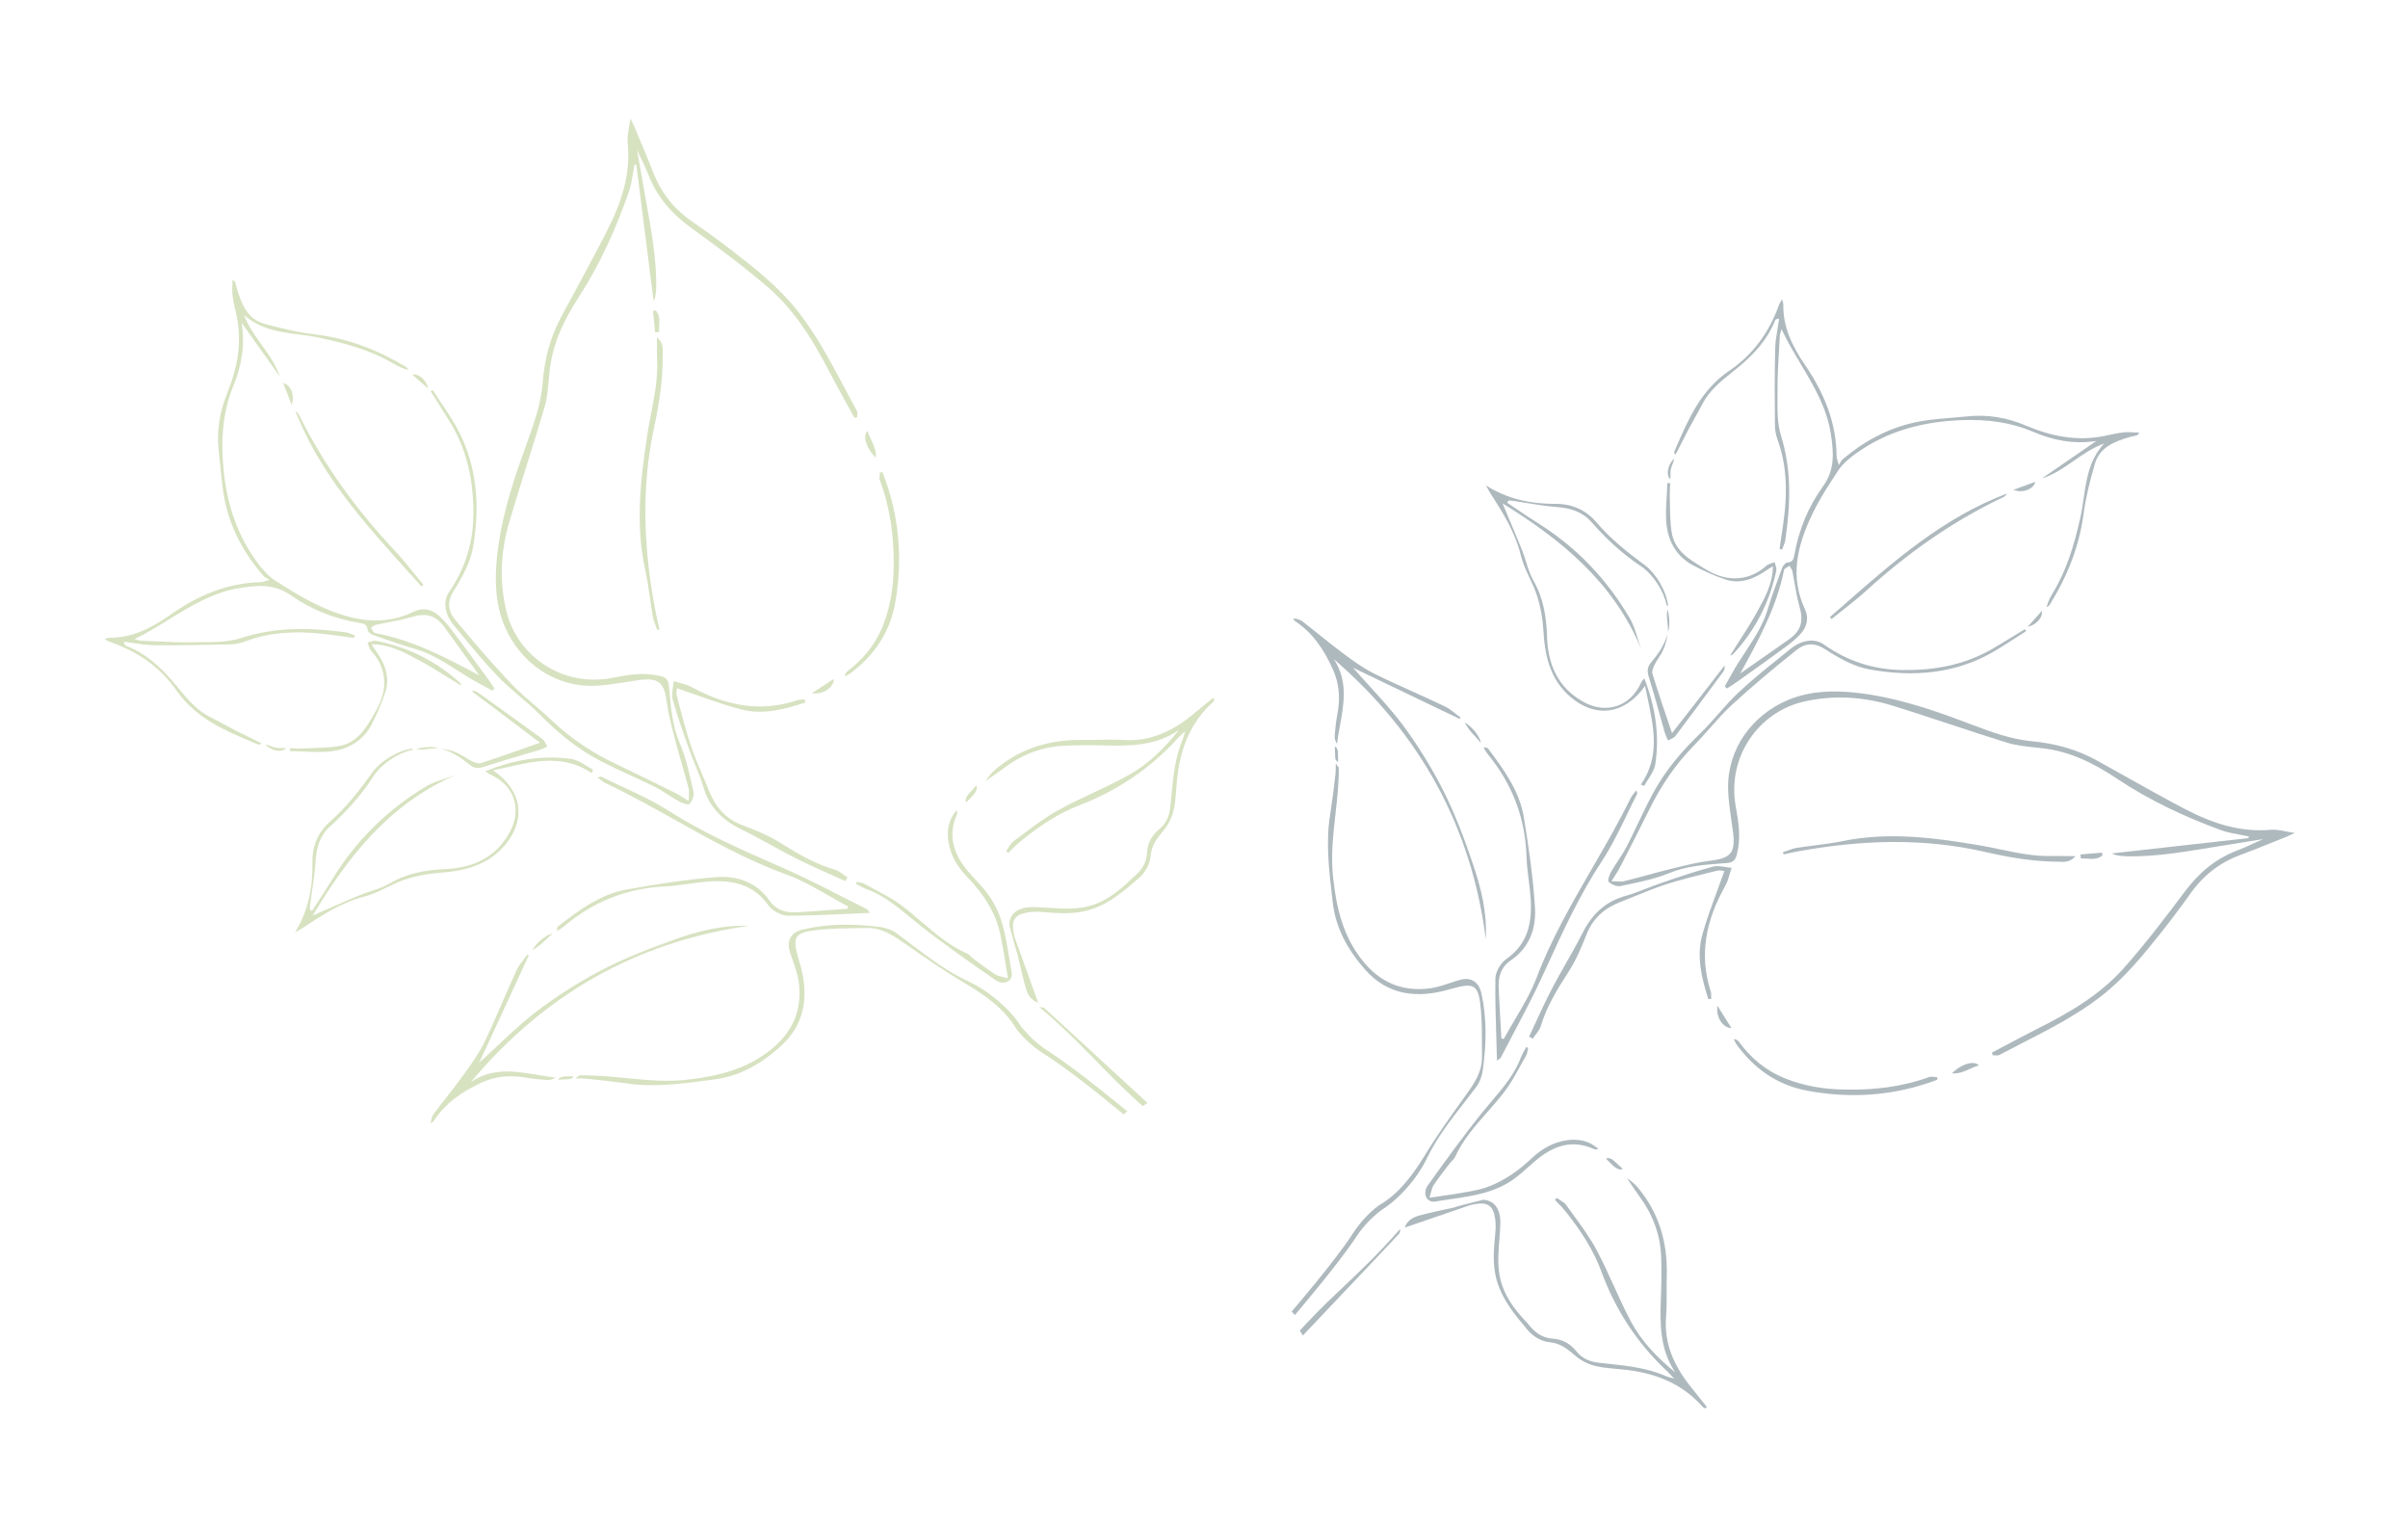 <svg width="486" height="308" viewBox="0 0 486 308" fill="none" xmlns="http://www.w3.org/2000/svg">
<g clip-path="url(#clip0_2912_970)">
<path d="M260.702 264.636C260.702 264.636 269.282 254.711 272.946 249.045C274.382 246.826 276.22 244.734 278.331 243.207C282.377 240.899 285.21 236.982 287.626 233.042C290.04 229.07 292.748 225.301 295.472 221.51L295.812 221.037C297.474 218.71 299.096 216.412 299.101 213.396C299.099 212.804 299.099 212.211 299.1 211.618C299.102 209.045 299.104 206.462 298.896 203.895C298.429 198.497 297.632 198.175 292.474 199.66C286.147 201.472 280.15 200.945 275.495 195.625C272.077 191.742 269.572 187.355 268.982 182.081L268.823 180.701C268.191 175.249 267.562 169.83 268.468 164.328C268.875 161.684 269.21 159.065 269.515 156.406C269.581 155.764 269.583 155.378 269.585 154.903C269.586 154.689 269.587 154.455 269.594 154.173C269.7 154.17 269.799 154.333 269.899 154.496C269.999 154.659 270.099 154.822 270.205 154.82C270.239 157.996 269.886 161.144 269.532 164.29C269.049 168.58 268.567 172.867 269.071 177.217C269.741 183.17 271.005 188.645 274.71 193.48C278.267 198.12 282.852 200.202 288.61 199.433C289.982 199.248 291.311 198.803 292.636 198.36L292.637 198.36C293.28 198.144 293.923 197.929 294.569 197.745C296.873 197.086 298.482 198.119 298.993 200.471C300.128 205.612 299.995 210.785 299.263 215.98C299.102 217.115 298.682 218.353 297.991 219.274C297.198 220.324 296.396 221.367 295.584 222.402C292.805 225.97 290.025 229.539 288.03 233.66C285.994 237.899 282.207 242.103 278.83 244.154C276.9 245.637 275.095 247.488 273.753 249.544C270.008 255.244 261.33 265.37 261.33 265.37L260.702 264.636ZM313.825 242.126C314.008 242.319 314.194 242.509 314.38 242.7C314.938 243.272 315.495 243.844 315.987 244.465C318.938 248.177 321.575 252.126 323.22 256.637C326.036 264.294 330.393 270.976 336.34 276.582C336.641 276.86 336.937 277.176 337.384 277.653C337.537 277.817 337.707 277.999 337.902 278.205C337.618 278.12 337.383 278.053 337.184 277.995C336.766 277.875 336.5 277.799 336.254 277.693C332.544 276.059 328.613 275.631 324.675 275.202C324.018 275.131 323.36 275.059 322.703 274.982C320.874 274.76 319.409 274.203 318.212 272.737C316.99 271.197 315.405 270.237 313.316 270.119C311.124 269.987 309.588 268.683 308.312 267.03C301.82 260.372 302.157 256.024 302.617 250.106L302.616 250.105C302.665 249.484 302.715 248.844 302.758 248.183C302.882 246.307 302.942 244.386 301.529 242.959C300.973 242.425 299.905 242.029 299.188 242.139C295.703 243.001 293.815 243.505 293.417 243.674C291.464 244.087 289.499 244.509 287.585 244.979L287.544 244.99L287.405 245.024C285.823 245.41 284.168 245.814 283.526 247.713C285.553 247.016 287.536 246.336 289.49 245.666C291.956 244.82 294.376 243.99 296.782 243.161L297.592 243.002C300.26 242.5 301.382 243.254 301.77 245.975C301.915 246.942 301.877 247.954 301.776 248.923C301.091 256.017 301.089 260.017 307.733 267.651C308.965 269.368 310.713 270.666 312.895 270.867C315.03 271.097 316.406 272.265 317.934 273.562L317.953 273.578C319.016 274.499 320.423 275.222 321.81 275.593C323.19 275.952 324.646 276.084 326.11 276.217L326.113 276.218C326.516 276.254 326.919 276.291 327.321 276.332C333.697 276.913 339.368 279.008 343.692 283.93C343.77 284.008 343.866 284.06 343.958 284.11C344.01 284.137 344.061 284.167 344.11 284.2C344.228 284.111 344.346 284.022 344.498 283.938C344.005 283.323 343.514 282.706 343.026 282.086L343.023 282.082L343.019 282.078C342.529 281.458 342.039 280.838 341.547 280.226C338.074 275.984 335.809 271.386 336.256 265.731C336.391 264.013 336.385 262.276 336.379 260.538C336.375 259.433 336.37 258.327 336.403 257.227C336.552 250.688 334.827 244.762 330.595 239.677C329.964 238.922 329.177 238.285 328.375 237.752C328.572 238.044 328.77 238.337 328.967 238.632C329.583 239.55 330.204 240.474 330.849 241.362C333.529 245.001 335.1 249.045 335.266 253.594C335.364 256.379 335.325 259.145 335.212 261.936C335.001 267.168 335.011 272.326 338.115 276.937C334.527 274.012 331.341 270.723 329.2 266.739C327.938 264.369 326.826 261.923 325.715 259.479C324.603 257.033 323.491 254.588 322.228 252.218C320.88 249.726 319.205 247.424 317.531 245.124L317.526 245.117L317.514 245.1C317.05 244.465 316.589 243.827 316.132 243.187C315.836 242.767 315.346 242.462 314.864 242.163C314.633 242.02 314.403 241.877 314.197 241.723C314.104 241.811 314.036 241.89 313.97 241.965C313.934 242.009 313.896 242.051 313.857 242.093L313.841 242.11C313.84 242.111 313.839 242.112 313.838 242.113L313.825 242.126ZM426.307 172.198C435.506 171.176 444.67 170.149 453.835 169.121L453.832 169.096L453.829 169.075L453.829 169.074C453.816 168.954 453.806 168.859 453.849 168.773C453.274 168.647 452.689 168.543 452.103 168.437L452.086 168.434C450.806 168.203 449.524 167.972 448.337 167.542C441.028 164.866 433.979 161.595 427.434 157.237C422.754 154.089 417.775 151.565 411.999 150.964C411.63 150.923 411.261 150.884 410.89 150.846C408.901 150.639 406.897 150.432 404.998 149.839C401.148 148.649 397.317 147.383 393.486 146.116L393.485 146.116C389.654 144.85 385.823 143.584 381.973 142.393C376.086 140.584 370.104 140.199 364.012 141.588C355.016 143.656 348.442 152.695 350.343 162.856C350.895 165.914 351.377 168.964 350.616 172.12C350.314 173.515 349.887 174.052 348.433 174.163C348.161 174.184 347.89 174.203 347.618 174.223L347.616 174.224C343.989 174.49 340.381 174.755 336.881 176.188C334.213 177.28 331.357 177.885 328.508 178.489C328.017 178.593 327.526 178.697 327.037 178.804C326.315 178.948 325.222 178.479 324.666 177.944C324.385 177.695 324.836 176.494 325.208 175.846C325.629 175.118 326.093 174.408 326.557 173.699L326.56 173.693C327.171 172.76 327.783 171.825 328.3 170.843C329.078 169.322 329.813 167.783 330.547 166.244L330.549 166.239C331.505 164.236 332.46 162.234 333.51 160.279C335.998 155.577 339.401 151.6 343.219 147.927C344.481 146.701 345.649 145.377 346.818 144.052C348.133 142.56 349.45 141.066 350.905 139.711C353.468 137.3 356.218 135.087 358.965 132.877C359.73 132.261 360.495 131.646 361.255 131.027C363.595 129.111 366.214 128.707 368.129 130.064C372.917 133.438 378.052 135.107 384.004 135.207C390.378 135.296 396.324 134.202 401.852 131.085C403.358 130.214 404.855 129.296 406.346 128.382L406.347 128.381L406.373 128.365C407.144 127.893 407.914 127.421 408.681 126.958C408.727 127.021 408.771 127.086 408.812 127.152C408.855 127.219 408.898 127.287 408.942 127.346C408.195 127.818 407.456 128.297 406.719 128.774L406.715 128.777L406.713 128.778C405.44 129.603 404.175 130.422 402.89 131.196C394.872 136.033 386.11 136.695 377.216 135.06C374.138 134.487 371.112 132.799 368.445 131.056C366.196 129.582 364.309 129.773 362.567 131.176C358.096 134.758 353.684 138.418 349.489 142.284C347.891 143.773 346.437 145.414 344.984 147.054C343.94 148.233 342.895 149.412 341.798 150.534C338.109 154.295 335.222 158.59 332.911 163.282C330.996 167.152 329.013 171.013 327.03 174.874C326.736 175.479 326.372 176.045 325.949 176.702C325.73 177.042 325.495 177.407 325.246 177.815C325.616 177.819 325.947 177.839 326.25 177.856C326.837 177.89 327.318 177.918 327.772 177.819C329.317 177.44 330.85 177.025 332.383 176.608C333.915 176.192 335.448 175.776 336.993 175.397C337.503 175.276 338.014 175.15 338.525 175.025C340.707 174.491 342.897 173.954 345.095 173.694C349.306 173.198 350.297 172.145 349.773 167.897C349.74 167.609 349.698 167.323 349.648 167.038C349.601 166.75 349.554 166.463 349.524 166.178C349.456 165.649 349.382 165.12 349.309 164.59C349.073 162.897 348.836 161.196 348.784 159.479C348.513 150.951 353.813 144.224 360.865 141.251C365.266 139.414 369.989 139.271 374.689 139.791C381.91 140.596 388.795 142.791 395.563 145.321C396.269 145.582 396.974 145.846 397.678 146.113C401.734 147.645 405.79 149.178 410.159 149.582C414.765 150.019 419.127 151.193 423.195 153.449C424.972 154.433 426.745 155.426 428.517 156.418L428.521 156.42C432.591 158.7 436.661 160.98 440.779 163.147C446.235 166.019 451.955 168.015 458.319 167.436C459.283 167.363 460.255 167.552 461.353 167.765C461.912 167.874 462.503 167.989 463.142 168.079C462.731 168.256 462.419 168.407 462.154 168.536C461.865 168.676 461.63 168.791 461.379 168.883C460.521 169.225 459.665 169.57 458.81 169.915L458.805 169.917C456.548 170.827 454.295 171.735 452.013 172.584C447.862 174.141 444.579 176.766 442.035 180.373C440.16 183.015 438.214 185.608 436.201 188.147C432.489 192.818 428.713 197.443 423.947 201.124C419.088 204.878 413.647 207.663 408.209 210.446L408.205 210.448C406.636 211.252 405.068 212.054 403.513 212.881C403.251 213.014 402.927 212.987 402.602 212.96C402.457 212.948 402.312 212.935 402.171 212.937L402.038 212.393C402.842 211.969 403.646 211.542 404.452 211.116C406.646 209.953 408.845 208.788 411.058 207.661C417.476 204.459 423.667 200.874 428.493 195.518C432.913 190.562 436.962 185.238 440.938 179.938C443.753 176.159 447.143 173.267 451.554 171.607C452.722 171.168 453.847 170.651 455.135 170.059L455.137 170.059L455.139 170.057L455.144 170.055C455.68 169.808 456.217 169.563 456.754 169.321C454.542 169.674 452.408 170.022 450.325 170.362L450.323 170.362L450.317 170.363C447.231 170.866 444.252 171.351 441.277 171.811C433.848 172.977 427.159 173.125 426.307 172.198Z" fill="#0A2B3A" fill-opacity="0.33"/>
<path fill-rule="evenodd" clip-rule="evenodd" d="M339.477 89.193C339.054 90.027 338.628 90.859 338.198 91.689C338.094 91.675 337.996 91.626 337.966 91.587C337.961 91.524 337.952 91.461 337.939 91.399C337.917 91.285 337.896 91.177 337.931 91.091L338.227 90.41C340.771 84.551 343.317 78.689 348.959 74.855C353.809 71.572 357.079 67.05 359.05 61.539C359.099 61.338 359.205 61.17 359.344 60.95C359.46 60.771 359.567 60.587 359.667 60.398C359.719 60.59 359.767 60.742 359.807 60.868L359.807 60.87C359.873 61.077 359.916 61.215 359.919 61.346C359.824 65.998 361.734 69.88 364.321 73.682C368.107 79.195 370.654 85.271 370.672 92.114C370.685 92.341 370.755 92.576 370.876 92.986C370.944 93.215 371.028 93.497 371.127 93.862C371.254 93.65 371.35 93.475 371.431 93.329C371.583 93.054 371.676 92.884 371.808 92.765C376.077 89.12 380.908 86.467 386.342 85.266C388.789 84.721 391.309 84.517 393.83 84.313C394.892 84.227 395.954 84.14 397.011 84.029C401.109 83.587 405.052 84.247 408.859 85.87C413.96 88.024 419.211 89.113 424.743 87.962C424.946 87.919 425.15 87.875 425.353 87.832L425.357 87.831C426.456 87.596 427.559 87.36 428.669 87.25C429.281 87.168 429.925 87.206 430.674 87.249C431.02 87.269 431.387 87.291 431.785 87.302C431.619 87.495 431.517 87.621 431.451 87.703L431.45 87.704C431.367 87.807 431.343 87.837 431.324 87.834C431.094 87.894 430.862 87.948 430.629 87.995C430.362 88.048 430.097 88.111 429.835 88.186C426.76 89.087 423.755 90.243 422.783 93.65C421.821 96.987 420.957 100.374 420.511 103.785C419.609 110.428 417.188 116.402 413.694 122.015C413.591 122.184 413.417 122.304 413.237 122.428C413.177 122.47 413.115 122.512 413.056 122.557C413.314 121.471 413.76 120.551 414.304 119.68C417.136 115.027 418.626 109.939 419.829 104.636C420.138 103.297 420.338 101.924 420.538 100.546C421.101 96.677 421.669 92.772 424.667 89.494C422.368 90.329 420.427 91.677 418.514 93.007C416.486 94.417 414.488 95.804 412.128 96.537C414.531 94.874 416.938 93.216 419.348 91.563C420.575 90.721 421.819 89.866 423.089 88.992C418.5 89.68 414.335 88.849 410.331 87.128C405.762 85.188 401.037 84.594 396.063 84.773C388.2 85.036 380.949 86.928 374.543 91.535C373.253 92.477 371.942 93.555 371.055 94.869C369.095 97.821 367.163 100.812 365.666 103.969C362.767 110.086 361.182 116.354 364.315 123.003C365.124 124.731 364.69 126.564 363.331 127.987C362.463 128.918 361.467 129.76 360.451 130.494C358.003 132.29 355.519 134.062 353.042 135.829L353.028 135.838C352.221 136.414 351.414 136.99 350.61 137.565C350.178 137.87 349.734 138.158 349.284 138.451C349.043 138.607 348.8 138.764 348.558 138.925C348.479 138.862 348.401 138.789 348.324 138.717C348.246 138.645 348.169 138.573 348.09 138.509C348.288 138.155 348.488 137.802 348.691 137.451L348.691 137.45C348.976 136.955 349.263 136.455 349.54 135.942C350.366 134.414 351.322 132.963 352.279 131.511C354.018 128.871 355.758 126.23 356.717 123.128C357.477 120.598 358.399 118.091 359.312 115.606L359.67 114.633C359.836 114.2 360.316 113.531 360.705 113.515C361.8 113.459 361.991 112.854 362.151 111.965C363.037 106.932 364.964 102.222 367.925 98.148C370.411 94.709 370.06 91.221 369.518 87.602C368.727 82.336 366.095 77.917 363.428 73.441C362.066 71.155 360.695 68.853 359.555 66.416C359.511 66.583 359.466 66.738 359.423 66.885C359.319 67.242 359.23 67.545 359.214 67.841C359.163 68.883 359.1 69.924 359.036 70.964L359.037 70.968L359.036 70.969L359.036 70.97L359.036 70.971C358.892 73.335 358.748 75.693 358.756 78.056C358.761 78.715 358.754 79.381 358.747 80.048C358.719 82.725 358.691 85.434 359.443 87.87C361.643 94.914 361.361 101.891 360.327 108.972C360.262 109.436 360.072 109.901 359.886 110.359C359.809 110.545 359.734 110.73 359.667 110.914C359.584 110.886 359.5 110.863 359.414 110.843C359.329 110.824 359.244 110.8 359.161 110.773C359.272 109.996 359.386 109.219 359.505 108.443L359.506 108.441C359.739 106.896 359.972 105.354 360.146 103.79C360.721 98.714 360.55 93.708 358.811 88.868C358.46 87.872 358.222 86.821 358.225 85.804C358.186 80.607 358.147 75.409 358.285 70.202C358.329 68.858 358.557 67.505 358.786 66.154C358.892 65.543 358.99 64.929 359.079 64.315C358.514 64.341 358.318 64.489 358.26 64.656C356.738 68.476 354.119 71.37 350.978 73.981C350.517 74.365 350.047 74.742 349.577 75.119L349.577 75.119C347.293 76.952 345.001 78.791 343.6 81.504C343.119 82.431 342.611 83.336 342.107 84.237L342.106 84.238L342.106 84.239L342.105 84.239L342.104 84.241L342.103 84.243L342.103 84.244L342.102 84.245L342.101 84.246C341.645 85.052 341.199 85.864 340.764 86.683C340.334 87.513 339.907 88.345 339.485 89.179L339.477 89.193ZM360.073 115.005C358.554 122.545 354.953 129.16 351.23 135.898C352.869 134.744 354.511 133.595 356.156 132.451C357.802 131.307 359.444 130.158 361.082 129.004C363.58 127.215 364.025 125.313 363.178 122.353C362.744 120.832 362.47 119.257 362.197 117.686C362.061 116.881 361.913 116.078 361.755 115.277C361.7 115.021 361.554 114.794 361.405 114.565C361.324 114.439 361.241 114.312 361.172 114.178C361.061 114.253 360.93 114.325 360.797 114.398C360.468 114.579 360.132 114.764 360.073 115.005Z" fill="#0A2B3A" fill-opacity="0.33"/>
<path d="M273.06 134.734C280.222 138.182 287.388 141.621 294.558 145.052C294.599 145.006 294.64 144.968 294.68 144.93C294.723 144.89 294.764 144.849 294.803 144.807C294.443 144.551 294.093 144.273 293.745 143.996C293.076 143.464 292.412 142.935 291.678 142.578C289.555 141.556 287.403 140.586 285.249 139.615L285.239 139.61C282.596 138.419 279.949 137.226 277.349 135.934C275.086 134.809 273.019 133.291 270.986 131.777C269.297 130.52 267.657 129.204 266.016 127.886C265.002 127.072 263.989 126.258 262.963 125.458C262.456 125.071 261.787 124.836 260.985 124.794C261.033 124.859 261.078 124.928 261.118 124.998C261.198 125.13 261.273 125.256 261.4 125.343C264.992 127.742 267.22 131.107 268.987 135.004C270.378 138.076 270.512 141.112 269.888 144.287C269.625 145.653 269.5 147.039 269.375 148.424C269.332 148.979 269.495 149.563 269.84 150.103C269.99 148.884 270.212 147.663 270.436 146.441C271.26 141.926 272.085 137.409 269.199 132.999C286.562 147.998 296.948 166.682 299.875 189.475C300.165 184.184 298.917 179.097 297.222 174.193C295.537 169.22 293.674 164.258 291.316 159.576C288.966 154.941 286.233 150.508 283.147 146.325C280.969 143.434 278.509 140.741 276.123 138.13L276.122 138.129C275.077 136.985 274.046 135.856 273.06 134.734ZM302.538 213.736C302.421 213.815 302.284 213.906 302.132 214.033C302.093 212.398 302.042 210.784 301.992 209.186L301.991 209.186L301.991 209.184L301.992 209.182L301.991 209.182L301.991 209.18C301.865 205.174 301.742 201.271 301.811 197.395C301.858 196.068 302.877 194.317 304.006 193.529C308.365 190.493 309.212 186.227 308.938 181.452C308.863 180.142 308.697 178.835 308.531 177.528C308.339 176.013 308.147 174.499 308.097 172.985C307.875 165.096 305.233 158.199 300.228 152.129C299.959 151.804 299.764 151.443 299.565 151.074L299.518 150.986L299.43 150.824C299.995 150.798 300.256 150.94 300.404 151.136C303.562 155.369 306.71 159.67 307.57 165.018C308.55 171.014 309.421 177.03 309.796 183.082C310.079 187.296 308.72 191.209 304.916 193.797C302.938 195.132 302.342 197.118 302.479 199.383C302.497 199.753 302.513 200.131 302.53 200.509L302.53 200.512C302.547 200.892 302.564 201.271 302.581 201.642C302.66 202.951 302.728 204.267 302.797 205.583L302.798 205.586C302.865 206.9 302.937 208.213 303.014 209.526C303.083 209.554 303.164 209.574 303.249 209.596C303.326 209.615 303.407 209.635 303.486 209.662C304.182 208.392 304.922 207.141 305.662 205.89C307.331 203.071 308.997 200.255 310.152 197.234C313.107 189.426 317.253 182.265 321.398 175.103C324.079 170.47 326.761 165.838 329.12 161.031C329.289 160.692 329.536 160.382 329.829 160.014C329.962 159.847 330.104 159.669 330.252 159.471C330.3 159.629 330.341 159.751 330.373 159.846L330.374 159.848C330.438 160.039 330.465 160.12 330.436 160.163C329.756 161.493 329.103 162.846 328.448 164.2C326.865 167.476 325.276 170.765 323.286 173.787C318.794 180.607 315.441 187.929 312.067 195.297L311.419 196.71C309.631 200.625 307.624 204.427 305.614 208.236L305.613 208.237C304.708 209.944 303.813 211.656 302.928 213.373C302.864 213.516 302.727 213.608 302.538 213.736ZM309.97 208.747C310.387 208.199 310.801 207.655 310.981 207.033C312.173 203.061 314.31 199.607 316.554 196.134C318.078 193.787 319.189 191.137 320.226 188.511C321.537 185.188 323.961 183.178 327.188 181.948C328.245 181.542 329.292 181.115 330.339 180.688C332.342 179.871 334.34 179.056 336.392 178.4C339.14 177.518 341.931 176.832 344.736 176.142C345.346 175.993 345.955 175.843 346.566 175.69C346.922 175.594 347.307 175.655 347.637 175.706L347.639 175.707C347.782 175.729 347.915 175.75 348.031 175.756C347.553 177.118 347.057 178.46 346.564 179.793L346.563 179.795L346.563 179.797L346.562 179.799L346.562 179.8L346.561 179.801L346.56 179.804L346.559 179.808L346.559 179.809C345.481 182.725 344.42 185.596 343.597 188.533C342.337 192.987 343.441 197.352 344.771 201.608C344.877 201.605 344.975 201.593 345.073 201.58C345.174 201.566 345.274 201.557 345.375 201.553C345.364 201.387 345.365 201.216 345.365 201.044C345.367 200.702 345.369 200.359 345.269 200.064C342.827 192.495 344.412 185.491 348.203 178.762C348.628 177.996 348.879 177.138 349.134 176.272C349.244 175.885 349.363 175.501 349.49 175.119C349.104 175.086 348.711 175.023 348.318 174.961C347.399 174.814 346.479 174.668 345.66 174.896C342.197 175.813 338.842 176.955 335.448 178.127C334.393 178.481 333.355 178.884 332.319 179.287C330.822 179.868 329.329 180.448 327.795 180.875C323.625 182.078 321.094 184.845 319.233 188.582C318.25 190.519 317.173 192.411 316.097 194.301L316.095 194.306L316.094 194.307C315.152 195.963 314.211 197.617 313.336 199.295C312.042 201.779 310.865 204.32 309.684 206.871C309.326 207.644 308.968 208.417 308.606 209.19C308.873 209.295 309.125 209.437 309.354 209.61C309.539 209.314 309.755 209.03 309.97 208.747ZM316.258 230.085C318.548 229.776 320.673 230.144 322.578 231.816C322.501 231.849 322.438 231.879 322.388 231.903C322.244 231.971 322.202 231.99 322.209 231.939C322.032 231.949 321.86 231.925 321.693 231.866C317.206 229.833 313.39 231.261 309.881 234.241C309.482 234.585 309.087 234.937 308.693 235.288C307.706 236.166 306.719 237.044 305.656 237.822C301.816 240.663 297.317 241.318 292.839 241.969C291.789 242.122 290.74 242.274 289.701 242.455C287.972 242.773 287.015 240.849 288.157 239.221C291.74 234.217 295.363 229.183 299.232 224.395C299.836 223.653 300.449 222.92 301.071 222.194L301.071 222.193L301.072 222.193C303.397 219.458 305.723 216.72 307.017 213.246C307.199 212.781 307.439 212.354 307.678 211.928C307.798 211.715 307.918 211.502 308.03 211.283C308.097 211.31 308.162 211.346 308.227 211.381C308.291 211.418 308.357 211.45 308.424 211.479C308.373 211.662 308.339 211.847 308.307 212.03C308.249 212.351 308.194 212.664 308.043 212.934C307.643 213.634 307.251 214.339 306.867 215.048C305.869 216.873 304.874 218.692 303.633 220.313C302.548 221.726 301.368 223.064 300.188 224.401C297.719 227.197 295.254 229.991 293.671 233.471C293.518 233.777 293.263 234.042 293.009 234.304C292.855 234.464 292.702 234.623 292.572 234.79C292.287 235.167 291.997 235.543 291.707 235.921C290.899 236.97 290.087 238.024 289.366 239.11C289.104 239.507 288.981 239.983 288.822 240.591C288.737 240.917 288.642 241.281 288.511 241.691C289.427 241.551 290.295 241.426 291.128 241.305L291.132 241.305L291.166 241.299L291.168 241.299L291.178 241.298L291.181 241.297C292.936 241.044 294.538 240.813 296.116 240.515C297.664 240.241 299.217 239.933 300.631 239.36C303.829 238.091 306.597 236.13 309.109 233.746C311.13 231.855 313.467 230.465 316.258 230.085ZM359.978 172.419C360.267 172.355 360.556 172.289 360.847 172.223C361.539 172.065 362.236 171.905 362.945 171.783C375.587 169.491 388.218 169.02 400.791 171.945C405.62 173.045 410.418 173.859 415.328 173.883C415.463 173.885 415.599 173.89 415.738 173.896C416.745 173.935 417.824 173.977 418.889 172.77C418.261 172.764 417.682 172.754 417.134 172.744L417.133 172.744C416.062 172.725 415.112 172.708 414.156 172.736C410.571 172.831 407.119 172.11 403.659 171.387C402.258 171.095 400.854 170.802 399.442 170.563C390.321 169.036 381.192 167.823 371.941 169.715C370.031 170.108 368.087 170.358 366.139 170.608L366.137 170.608C364.988 170.756 363.838 170.903 362.693 171.081C362.022 171.182 361.365 171.419 360.719 171.652C360.433 171.755 360.15 171.858 359.869 171.947C359.879 172.124 359.928 172.271 359.978 172.419ZM390.432 217.317C390.625 217.346 390.82 217.363 391.016 217.369C391 217.483 390.996 217.587 390.992 217.681C390.989 217.749 390.987 217.811 390.981 217.867L390.979 217.879L390.978 217.89C382.451 221.112 373.763 221.75 364.834 220.109C358.713 218.968 354.018 215.677 350.44 210.684C350.283 210.443 350.152 210.164 350.025 209.891L350.024 209.89L350.022 209.885L349.918 209.663C350.468 209.741 350.724 209.917 350.931 210.192C353.375 213.517 356.388 216.045 360.273 217.609C364.095 219.128 368.004 219.783 372.064 219.862C378.011 219.996 383.785 219.369 389.409 217.319C389.715 217.227 390.074 217.272 390.432 217.317ZM336.502 97.485C336.493 98.474 336.432 99.471 336.371 100.468C336.136 104.308 335.9 108.151 338.622 111.569C339.43 112.56 340.498 113.447 341.61 114.024C343.799 115.174 346.038 116.225 348.354 116.971C351.413 117.928 354.143 116.733 356.671 114.983C356.892 114.817 357.131 114.676 357.515 114.451C357.618 114.39 357.722 114.33 357.825 114.268C357.757 117.81 356.227 120.581 354.743 123.269L354.741 123.273L354.491 123.727C353.445 125.618 352.276 127.432 351.084 129.28C350.44 130.273 349.805 131.272 349.179 132.277C349.256 132.246 349.329 132.221 349.398 132.198C349.559 132.142 349.691 132.097 349.778 132.01C354.246 127.201 357.145 121.575 358.505 115.17C358.578 114.816 358.462 114.435 358.345 114.053C358.283 113.848 358.22 113.643 358.187 113.442C357.995 113.524 357.791 113.587 357.591 113.651C357.208 113.77 356.833 113.888 356.547 114.124C353.367 117.009 349.019 117.732 344.423 114.981C344.219 114.857 344.015 114.735 343.811 114.612C340.841 112.83 337.916 111.075 337.366 107.288C337.099 105.473 337.072 103.613 337.045 101.762C337.036 101.13 337.027 100.499 337.008 99.871C336.985 99.286 337.023 98.688 337.061 98.087C337.074 97.891 337.086 97.694 337.097 97.498L337.018 97.501C336.84 97.505 336.683 97.51 336.502 97.485ZM372.149 122.927C371.315 123.583 370.479 124.239 369.661 124.912C369.537 124.79 369.449 124.672 369.331 124.515C370.307 123.665 371.281 122.812 372.255 121.959C382.254 113.196 392.257 104.43 405.025 99.608C404.869 99.972 404.629 100.184 404.329 100.316C393.987 105.213 384.779 111.777 376.359 119.469C375.014 120.676 373.582 121.801 372.149 122.927ZM397.553 215.707C396.473 216.198 395.373 216.698 393.968 216.591C395.778 214.705 398.49 213.894 399.386 215.002C398.749 215.163 398.154 215.434 397.553 215.707ZM295.612 145.765C296.258 147.014 296.981 147.798 297.691 148.567C298.086 148.995 298.476 149.418 298.847 149.915C298.821 148.773 297.196 146.701 295.612 145.765ZM336.536 125.553C336.439 124.678 336.341 123.802 336.565 122.927C336.929 124.41 337.112 126.512 336.622 127.496C336.682 126.851 336.609 126.203 336.536 125.553ZM419.982 173.239C420.409 173.207 420.847 173.236 421.285 173.265C422.335 173.336 423.387 173.406 424.315 172.621C424.308 172.525 424.298 172.43 424.285 172.336L424.284 172.325L424.275 172.25C424.271 172.218 424.267 172.186 424.264 172.154L424.262 172.134L424.261 172.117C424.258 172.095 424.257 172.073 424.255 172.051C423.528 172.107 422.8 172.171 422.071 172.235L422.07 172.235C421.342 172.301 420.615 172.362 419.887 172.419C419.917 172.704 419.947 172.989 419.982 173.239ZM326.241 234.698C326.669 235.091 327.096 235.485 327.485 235.838C327.046 236.3 325.999 235.644 325.543 235.199C325.079 234.747 324.616 234.287 324.154 233.826C324.522 233.492 325.298 233.831 325.664 234.167L326.241 234.698ZM269.391 150.676C269.419 151.12 269.437 151.604 269.455 152.088C269.465 152.364 269.476 152.639 269.488 152.908C269.503 153.237 269.74 153.68 270.068 153.701L270.069 153.7C270.058 153.072 270.048 152.443 270.03 151.82C270.018 151.402 269.81 150.671 269.391 150.676Z" fill="#0A2B3A" fill-opacity="0.33"/>
<path d="M332.559 141.019L332.558 141.016C332.375 140.148 332.191 139.274 332.02 138.393C327.952 144.229 321.987 144.966 316.948 140.617C312.81 137.059 311.777 132.257 311.491 127.104C311.356 124.772 310.931 122.466 310.227 120.239C309.829 119.004 309.274 117.815 308.719 116.628C308.022 115.136 307.327 113.648 306.947 112.074C305.797 107.361 303.286 103.402 300.739 99.437L299.902 97.954C304.323 100.746 309.005 101.684 313.926 101.676C317.279 101.656 320.036 102.884 322.165 105.355C325.067 108.774 328.521 111.5 332.091 114.138C334.19 115.712 336.357 119.27 336.662 122.239C336.682 122.44 336.342 122.019 336.342 122.019C335.823 119.315 333.628 115.859 331.139 114.215C327.436 111.768 324.197 108.757 321.251 105.401C319.421 103.288 316.981 102.525 314.186 102.308C312.204 102.17 310.233 101.846 308.267 101.522C307.285 101.361 306.304 101.2 305.325 101.062C305.051 101.024 304.739 101.015 304.426 101.006C304.397 101.089 304.36 101.163 304.323 101.237C304.287 101.31 304.25 101.384 304.221 101.467L305.133 102.082C306.989 103.335 308.831 104.579 310.731 105.779C318.321 110.592 324.335 116.935 328.865 124.644C329.624 125.902 330.073 127.353 330.523 128.807C330.745 129.52 330.966 130.235 331.224 130.928C325.577 117.284 314.815 108.734 303.263 101.578C303.77 102.805 304.283 104.03 304.803 105.253C305.605 107.15 306.435 109.114 307.225 111.098C307.527 111.857 307.772 112.638 308.015 113.414C308.413 114.688 308.809 115.949 309.451 117.084C311.493 120.662 312.114 124.426 312.236 128.505C312.4 134.025 314.419 138.756 319.529 141.61C324.185 144.225 329.094 142.569 331.247 137.69C331.303 137.563 331.386 137.463 331.5 137.325C331.596 137.209 331.712 137.067 331.852 136.864C334.108 142.643 334.98 148.333 334.084 154.195C333.936 155.243 333.318 156.208 332.697 157.179C332.403 157.64 332.107 158.102 331.861 158.574C331.744 158.541 331.627 158.498 331.511 158.455C331.395 158.413 331.279 158.37 331.162 158.336C335.031 152.731 333.827 147.028 332.559 141.019Z" fill="#0A2B3A" fill-opacity="0.33"/>
<path d="M337.458 147.947L337.448 147.916C336.081 143.895 334.74 139.944 333.505 135.975C333.343 135.492 333.648 134.794 333.898 134.222L333.938 134.133C334.149 133.702 334.403 133.306 334.671 132.889C335.386 131.777 336.197 130.514 336.55 128.011C335.681 130.68 334.458 132.183 333.377 133.51L333.23 133.691L333.156 133.781C332.441 134.684 332.437 135.444 332.764 136.563C333.591 139.198 334.329 141.854 335.066 144.509L335.066 144.512C335.372 145.612 335.677 146.712 335.989 147.81C336.12 148.277 336.324 148.71 336.524 149.133C336.57 149.231 336.616 149.328 336.661 149.426C336.839 149.319 337.024 149.224 337.214 149.14C337.567 148.974 337.917 148.811 338.137 148.527C340.704 145.127 343.255 141.682 345.801 138.243L345.801 138.243L345.802 138.241L347.788 135.561C348.044 135.216 348.135 134.814 348.071 134.286C344.512 138.906 340.92 143.521 337.458 147.947ZM408.832 97.94C409.445 97.715 410.085 97.479 410.777 97.226C410.432 98.717 408.285 99.588 406.366 98.844C407.178 98.549 407.978 98.254 408.832 97.94ZM412.089 123.287L410.833 124.694C410.281 125.312 409.765 125.891 409.24 126.476C411.036 126.1 412.391 124.49 412.089 123.287ZM337.15 95.683C337.153 96.017 337.156 96.362 337.087 96.712C336.216 95.829 336.564 93.755 337.92 92.518C337.846 92.89 337.709 93.25 337.57 93.615C337.426 93.991 337.281 94.373 337.201 94.776C337.144 95.066 337.147 95.369 337.15 95.683ZM349.454 207.461L348.21 205.474C347.663 204.603 347.151 203.786 346.634 202.957C346.256 205.254 347.721 207.426 349.454 207.461ZM270.49 261.533L270.5 261.522L270.548 261.472C274.491 257.325 278.511 253.097 282.304 249.04C282.54 248.791 282.553 248.612 282.572 248.328C282.58 248.22 282.588 248.096 282.61 247.948C278.477 252.765 273.996 256.987 269.491 261.231L269.49 261.231C266.954 263.62 264.455 266.19 262.333 268.494L262.953 269.486C265.472 266.841 267.973 264.18 270.49 261.533Z" fill="#0A2B3A" fill-opacity="0.33"/>
</g>
<g clip-path="url(#clip1_2912_970)">
<path d="M226.786 224.886C226.786 224.886 216.734 216.454 211.015 212.875C208.775 211.472 206.656 209.665 205.098 207.577C202.73 203.566 198.772 200.79 194.796 198.433C190.789 196.079 186.981 193.427 183.149 190.759L182.672 190.426C180.32 188.799 177.998 187.211 174.982 187.251C174.39 187.262 173.798 187.27 173.205 187.279C170.632 187.314 168.049 187.35 165.486 187.596C160.095 188.143 159.785 188.945 161.346 194.08C163.252 200.38 162.814 206.384 157.563 211.117C153.731 214.592 149.382 217.162 144.117 217.83L142.739 218.01C137.298 218.722 131.888 219.431 126.374 218.607C123.724 218.239 121.1 217.943 118.437 217.678C117.794 217.621 117.408 217.625 116.933 217.63C116.719 217.632 116.485 217.635 116.203 217.632C116.198 217.526 116.36 217.424 116.522 217.322C116.683 217.22 116.845 217.117 116.841 217.012C120.016 216.93 123.169 217.237 126.32 217.544C130.617 217.963 134.91 218.381 139.253 217.813C145.194 217.055 150.65 215.711 155.43 211.934C160.016 208.309 162.031 203.694 161.176 197.947C160.971 196.578 160.507 195.256 160.044 193.938L160.043 193.937C159.819 193.297 159.594 192.657 159.4 192.014C158.707 189.72 159.717 188.095 162.061 187.55C167.184 186.339 172.359 186.395 177.563 187.051C178.7 187.194 179.945 187.596 180.876 188.274C181.938 189.051 182.992 189.838 184.04 190.634C187.648 193.36 191.258 196.087 195.408 198.02C199.677 199.993 203.936 203.718 206.037 207.064C207.548 208.971 209.426 210.749 211.502 212.061C217.256 215.721 227.51 224.248 227.51 224.248L226.786 224.886ZM203.491 172.103C203.681 171.917 203.869 171.728 204.057 171.539C204.62 170.973 205.184 170.407 205.798 169.906C209.466 166.901 213.375 164.206 217.862 162.494C225.476 159.565 232.092 155.109 237.61 149.08C237.883 148.774 238.195 148.474 238.666 148.02C238.827 147.865 239.007 147.692 239.21 147.494C239.129 147.779 239.065 148.015 239.011 148.215C238.897 148.634 238.824 148.902 238.722 149.149C237.143 152.883 236.774 156.82 236.403 160.764C236.341 161.422 236.279 162.081 236.212 162.739C236.017 164.571 235.482 166.044 234.034 167.263C232.512 168.508 231.576 170.106 231.489 172.197C231.389 174.391 230.108 175.946 228.474 177.246C221.913 183.836 217.561 183.563 211.636 183.192L211.635 183.192C211.013 183.153 210.373 183.112 209.712 183.079C207.833 182.982 205.912 182.951 204.506 184.385C203.98 184.949 203.6 186.022 203.721 186.738C204.634 190.21 205.166 192.09 205.342 192.485C205.783 194.433 206.234 196.391 206.733 198.297L206.744 198.339L206.78 198.477C207.19 200.053 207.618 201.702 209.526 202.316C208.799 200.299 208.09 198.327 207.391 196.383C206.509 193.93 205.643 191.522 204.778 189.128L204.608 188.321C204.066 185.66 204.804 184.527 207.518 184.099C208.483 183.94 209.496 183.963 210.465 184.049C217.57 184.629 221.569 184.572 229.103 177.816C230.802 176.558 232.074 174.792 232.243 172.607C232.441 170.469 233.588 169.076 234.862 167.528L234.878 167.51C235.783 166.433 236.486 165.015 236.836 163.623C237.174 162.238 237.285 160.78 237.397 159.314L237.397 159.311C237.427 158.908 237.458 158.504 237.494 158.102C237.98 151.718 239.99 146.016 244.848 141.62C244.925 141.541 244.976 141.444 245.024 141.351C245.05 141.299 245.08 141.247 245.112 141.198C245.021 141.081 244.93 140.965 244.844 140.813C244.237 141.316 243.627 141.816 243.015 142.313L243.011 142.316L243.006 142.32C242.393 142.819 241.781 143.319 241.176 143.82C236.986 147.355 232.422 149.687 226.761 149.324C225.042 149.215 223.305 149.247 221.567 149.279C220.462 149.299 219.357 149.32 218.256 149.304C211.715 149.251 205.816 151.064 200.794 155.371C200.049 156.013 199.423 156.809 198.902 157.619C199.191 157.418 199.482 157.216 199.774 157.014C200.682 156.384 201.597 155.75 202.475 155.092C206.074 152.358 210.094 150.728 214.64 150.495C217.424 150.355 220.19 150.353 222.982 150.424C228.217 150.558 233.374 150.472 237.939 147.3C235.067 150.931 231.825 154.165 227.873 156.365C225.522 157.662 223.094 158.81 220.666 159.957C218.237 161.105 215.809 162.253 213.458 163.551C210.986 164.936 208.709 166.645 206.434 168.353L206.427 168.358L206.411 168.37C205.782 168.843 205.151 169.314 204.518 169.781C204.102 170.083 203.805 170.577 203.513 171.063C203.373 171.296 203.234 171.528 203.082 171.736C203.172 171.828 203.252 171.896 203.328 171.96C203.372 171.996 203.415 172.033 203.457 172.071L203.475 172.087C203.476 172.088 203.477 172.089 203.478 172.09L203.491 172.103ZM131.905 60.669C130.746 51.486 129.583 42.338 128.421 33.19L128.396 33.192L128.374 33.196L128.373 33.196C128.254 33.211 128.159 33.222 128.072 33.181C127.955 33.758 127.859 34.344 127.762 34.931L127.759 34.949C127.547 36.232 127.336 37.517 126.923 38.71C124.355 46.058 121.189 53.154 116.928 59.763C113.85 64.49 111.4 69.505 110.885 75.289C110.849 75.659 110.816 76.029 110.783 76.4C110.606 78.393 110.428 80.399 109.864 82.307C108.731 86.174 107.522 90.023 106.312 93.872L106.312 93.874C105.102 97.723 103.893 101.572 102.76 105.44C101.038 111.352 100.742 117.34 102.221 123.411C104.422 132.375 113.557 138.814 123.688 136.763C126.739 136.166 129.781 135.638 132.948 136.353C134.348 136.634 134.89 137.053 135.023 138.505C135.048 138.777 135.071 139.048 135.095 139.319L135.096 139.322C135.416 142.944 135.734 146.548 137.219 150.026C138.35 152.678 138.997 155.524 139.644 158.364C139.755 158.853 139.866 159.343 139.98 159.83C140.135 160.55 139.682 161.649 139.156 162.213C138.91 162.498 137.704 162.065 137.049 161.703C136.315 161.293 135.599 160.84 134.883 160.385L134.877 160.382C133.935 159.785 132.991 159.187 132.001 158.685C130.47 157.929 128.919 157.218 127.37 156.507L127.365 156.505C125.347 155.578 123.332 154.653 121.361 153.632C116.623 151.215 112.596 147.87 108.867 144.108C107.623 142.863 106.282 141.715 104.939 140.566C103.428 139.273 101.915 137.979 100.538 136.544C98.09 134.016 95.836 131.3 93.586 128.586C92.959 127.83 92.332 127.075 91.702 126.324C89.752 124.012 89.309 121.399 90.637 119.465C93.94 114.627 95.532 109.468 95.544 103.515C95.539 97.14 94.357 91.212 91.159 85.73C90.265 84.237 89.325 82.754 88.389 81.276L88.388 81.275L88.372 81.249C87.888 80.486 87.405 79.724 86.931 78.963C86.993 78.916 87.057 78.871 87.123 78.829C87.189 78.785 87.256 78.741 87.314 78.696C87.798 79.437 88.288 80.168 88.776 80.898L88.779 80.902L88.78 80.904C89.623 82.165 90.461 83.417 91.254 84.691C96.209 92.636 97.001 101.387 95.498 110.305C94.97 113.391 93.327 116.441 91.624 119.134C90.183 121.404 90.402 123.288 91.832 125.009C95.479 129.427 99.204 133.784 103.131 137.921C104.644 139.498 106.307 140.927 107.968 142.355C109.163 143.382 110.356 144.409 111.494 145.49C115.31 149.123 119.647 151.946 124.373 154.187C128.271 156.044 132.161 157.97 136.051 159.896C136.66 160.18 137.231 160.536 137.895 160.949C138.238 161.163 138.607 161.393 139.018 161.636C139.017 161.266 139.031 160.934 139.044 160.631C139.07 160.043 139.09 159.562 138.985 159.11C138.583 157.57 138.145 156.044 137.706 154.517C137.267 152.991 136.828 151.465 136.426 149.926C136.297 149.417 136.164 148.908 136.032 148.399C135.465 146.226 134.896 144.044 134.604 141.85C134.046 137.647 132.977 136.671 128.738 137.258C128.451 137.296 128.165 137.342 127.88 137.396C127.594 137.447 127.307 137.499 127.023 137.533C126.495 137.609 125.967 137.69 125.438 137.771C123.749 138.032 122.051 138.294 120.335 138.372C111.812 138.769 105.008 133.569 101.931 126.562C100.029 122.189 99.815 117.468 100.266 112.762C100.963 105.529 103.056 98.612 105.486 91.808C105.736 91.098 105.99 90.389 106.247 89.681C107.718 85.603 109.191 81.524 109.531 77.15C109.899 72.538 111.008 68.16 113.204 64.058C114.161 62.267 115.128 60.48 116.094 58.693L116.096 58.689C118.315 54.585 120.535 50.483 122.64 46.332C125.431 40.834 127.342 35.086 126.669 28.731C126.581 27.768 126.756 26.793 126.953 25.693C127.054 25.132 127.16 24.539 127.241 23.899C127.424 24.308 127.579 24.617 127.712 24.88C127.857 25.167 127.975 25.401 128.071 25.65C128.425 26.503 128.783 27.353 129.141 28.203L129.142 28.209C130.086 30.451 131.027 32.691 131.91 34.96C133.528 39.087 136.202 42.331 139.845 44.821C142.516 46.657 145.137 48.564 147.706 50.54C152.43 54.182 157.112 57.889 160.862 62.6C164.688 67.403 167.553 72.802 170.417 78.198L170.419 78.203C171.246 79.759 172.071 81.316 172.92 82.858C173.057 83.118 173.036 83.442 173.013 83.768C173.003 83.913 172.993 84.058 172.997 84.198L172.454 84.34C172.018 83.542 171.58 82.744 171.142 81.945C169.947 79.769 168.749 77.587 167.59 75.391C164.293 69.022 160.616 62.884 155.19 58.137C150.168 53.792 144.785 49.822 139.427 45.925C135.607 43.166 132.665 39.819 130.94 35.433C130.484 34.272 129.95 33.155 129.339 31.876L129.338 31.874L129.337 31.872L129.335 31.867C129.08 31.335 128.827 30.802 128.577 30.267C128.963 32.475 129.342 34.602 129.713 36.681L129.713 36.683L129.714 36.689C130.263 39.767 130.792 42.738 131.296 45.706C132.572 53.117 132.819 59.803 131.905 60.669Z" fill="#86A844" fill-opacity="0.33"/>
<path fill-rule="evenodd" clip-rule="evenodd" d="M50.195 148.717C51.035 149.128 51.873 149.542 52.71 149.96C52.697 150.063 52.65 150.162 52.611 150.192C52.548 150.198 52.485 150.208 52.423 150.223C52.31 150.246 52.202 150.269 52.115 150.235L51.43 149.95C45.534 147.492 39.635 145.033 35.718 139.448C32.364 134.648 27.794 131.445 22.254 129.556C22.053 129.51 21.883 129.406 21.661 129.271C21.48 129.158 21.294 129.053 21.104 128.956C21.295 128.901 21.447 128.851 21.572 128.809L21.574 128.809C21.78 128.74 21.917 128.695 22.048 128.69C26.701 128.716 30.555 126.749 34.317 124.105C39.774 120.239 45.811 117.602 52.654 117.483C52.881 117.466 53.115 117.393 53.523 117.265C53.75 117.194 54.031 117.106 54.395 117.002C54.18 116.878 54.004 116.784 53.858 116.706C53.58 116.558 53.409 116.467 53.288 116.337C49.58 112.122 46.855 107.331 45.574 101.915C44.993 99.477 44.752 96.96 44.51 94.443C44.408 93.382 44.306 92.321 44.179 91.266C43.677 87.175 44.278 83.223 45.844 79.392C47.923 74.26 48.934 68.993 47.701 63.479C47.655 63.276 47.608 63.073 47.562 62.871L47.561 62.867C47.31 61.772 47.058 60.672 46.931 59.564C46.84 58.953 46.868 58.309 46.901 57.559C46.916 57.213 46.932 56.845 46.937 56.447C47.132 56.611 47.26 56.711 47.343 56.776L47.344 56.777C47.448 56.858 47.478 56.881 47.475 56.9C47.539 57.13 47.596 57.361 47.647 57.593C47.703 57.859 47.771 58.123 47.85 58.384C48.796 61.445 49.996 64.433 53.417 65.355C56.769 66.267 60.168 67.081 63.585 67.476C70.241 68.279 76.25 70.612 81.914 74.022C82.085 74.122 82.207 74.295 82.334 74.473C82.376 74.533 82.42 74.594 82.465 74.652C81.376 74.41 80.449 73.978 79.571 73.447C74.876 70.684 69.766 69.27 64.446 68.145C63.103 67.856 61.727 67.677 60.346 67.497C56.47 66.992 52.556 66.481 49.234 63.532C50.103 65.818 51.48 67.739 52.838 69.633C54.277 71.639 55.694 73.616 56.462 75.966C54.764 73.587 53.071 71.205 51.382 68.82C50.521 67.606 49.648 66.375 48.755 65.117C49.512 69.696 48.742 73.873 47.081 77.902C45.209 82.499 44.685 87.232 44.937 92.203C45.317 100.061 47.316 107.283 52.018 113.62C52.978 114.897 54.076 116.191 55.403 117.058C58.383 118.975 61.403 120.862 64.582 122.313C70.741 125.12 77.031 126.613 83.634 123.381C85.349 122.546 87.189 122.953 88.632 124.291C89.575 125.145 90.432 126.129 91.18 127.134C93.013 129.554 94.821 132.012 96.625 134.463L96.635 134.477C97.222 135.275 97.81 136.073 98.397 136.869C98.708 137.296 99.003 137.737 99.302 138.182C99.461 138.421 99.623 138.661 99.787 138.901C99.725 138.981 99.654 139.059 99.583 139.138C99.512 139.217 99.441 139.295 99.378 139.375C99.021 139.182 98.665 138.987 98.311 138.79L98.311 138.789C97.811 138.512 97.306 138.232 96.789 137.963C95.25 137.16 93.784 136.225 92.319 135.29C89.653 133.59 86.987 131.889 83.871 130.977C81.33 130.254 78.81 129.37 76.312 128.493L75.333 128.15C74.898 127.99 74.222 127.52 74.2 127.132C74.128 126.037 73.52 125.856 72.629 125.708C67.584 124.898 62.845 123.04 58.728 120.139C55.252 117.705 51.77 118.107 48.159 118.703C42.905 119.572 38.526 122.269 34.09 125.002C31.824 126.398 29.543 127.803 27.124 128.979C27.291 129.02 27.447 129.063 27.593 129.103C27.952 129.202 28.257 129.287 28.553 129.299C29.596 129.334 30.637 129.382 31.678 129.43L31.682 129.43L31.683 129.43L31.684 129.43L31.686 129.43C34.051 129.54 36.411 129.648 38.773 129.605C39.432 129.59 40.098 129.588 40.765 129.585C43.443 129.573 46.152 129.561 48.576 128.774C55.587 126.469 62.567 126.648 69.663 127.576C70.128 127.635 70.596 127.818 71.056 127.997C71.244 128.071 71.43 128.144 71.615 128.207C71.588 128.291 71.566 128.376 71.547 128.462C71.529 128.547 71.507 128.632 71.481 128.716C70.702 128.617 69.924 128.513 69.147 128.406L69.144 128.406C67.596 128.195 66.051 127.985 64.484 127.835C59.4 127.335 54.397 127.58 49.584 129.391C48.593 129.756 47.546 130.01 46.529 130.021C41.333 130.138 36.136 130.254 30.927 130.193C29.582 130.168 28.227 129.96 26.873 129.752C26.259 129.655 25.645 129.566 25.029 129.486C25.063 130.05 25.214 130.244 25.382 130.3C29.224 131.765 32.157 134.341 34.814 137.443C35.205 137.899 35.589 138.363 35.973 138.827L35.973 138.827C37.839 141.084 39.713 143.348 42.445 144.709C43.38 145.176 44.292 145.67 45.2 146.161L45.202 146.162L45.202 146.162L45.203 146.163L45.205 146.164L45.206 146.164L45.207 146.165L45.208 146.166L45.209 146.166C46.022 146.611 46.841 147.045 47.666 147.468C48.502 147.886 49.341 148.3 50.181 148.71L50.195 148.717ZM75.699 127.741C83.26 129.148 89.928 132.651 96.721 136.273C95.543 134.652 94.37 133.027 93.201 131.399C92.033 129.771 90.86 128.146 89.682 126.525C87.856 124.053 85.947 123.637 83 124.528C81.486 124.985 79.915 125.281 78.349 125.578C77.546 125.726 76.745 125.885 75.946 126.056C75.691 126.114 75.466 126.264 75.239 126.416C75.115 126.499 74.989 126.583 74.856 126.654C74.932 126.765 75.007 126.895 75.082 127.027C75.267 127.352 75.457 127.686 75.699 127.741Z" fill="#86A844" fill-opacity="0.33"/>
<path d="M96.717 214.452C100.058 207.239 103.391 200.023 106.715 192.804C106.668 192.763 106.629 192.722 106.591 192.683C106.551 192.641 106.509 192.6 106.466 192.562C106.216 192.926 105.943 193.28 105.671 193.633C105.149 194.308 104.63 194.981 104.284 195.72C103.293 197.858 102.355 200.024 101.416 202.192L101.412 202.202C100.26 204.863 99.106 207.527 97.852 210.146C96.761 212.426 95.274 214.515 93.79 216.57C92.558 218.277 91.266 219.936 89.973 221.597C89.174 222.622 88.375 223.648 87.59 224.685C87.211 225.198 86.986 225.87 86.956 226.673C87.021 226.624 87.088 226.578 87.159 226.537C87.289 226.455 87.414 226.378 87.499 226.25C89.844 222.623 93.176 220.346 97.046 218.521C100.097 217.084 103.131 216.906 106.315 217.482C107.685 217.724 109.072 217.829 110.46 217.934C111.015 217.968 111.597 217.797 112.132 217.444C110.91 217.312 109.686 217.108 108.461 216.903C103.934 216.145 99.405 215.387 95.039 218.338C109.779 200.755 128.307 190.094 151.054 186.829C145.759 186.617 140.691 187.941 135.813 189.708C130.866 191.467 125.931 193.402 121.285 195.83C116.685 198.249 112.294 201.046 108.157 204.194C105.298 206.415 102.642 208.915 100.066 211.339L100.065 211.34C98.937 212.402 97.824 213.449 96.717 214.452ZM175.272 183.807C175.353 183.923 175.447 184.058 175.576 184.208C173.942 184.272 172.329 184.347 170.732 184.421L170.731 184.421L170.73 184.421L170.728 184.421L170.727 184.421L170.726 184.421C166.722 184.607 162.821 184.788 158.944 184.775C157.617 184.748 155.851 183.755 155.046 182.638C151.946 178.325 147.668 177.541 142.898 177.886C141.589 177.981 140.284 178.165 138.98 178.351C137.468 178.566 135.957 178.78 134.444 178.852C126.559 179.191 119.702 181.935 113.707 187.029C113.386 187.304 113.028 187.503 112.661 187.708L112.574 187.757L112.413 187.847C112.38 187.282 112.518 187.019 112.712 186.868C116.897 183.648 121.151 180.436 126.486 179.497C132.466 178.428 138.469 177.468 144.514 177.003C148.724 176.658 152.657 177.959 155.301 181.724C156.665 183.683 158.66 184.249 160.922 184.079C161.292 184.055 161.67 184.033 162.047 184.011L162.051 184.011C162.43 183.989 162.809 183.966 163.18 183.943C164.487 183.845 165.802 183.757 167.116 183.669L167.12 183.668C168.433 183.582 169.745 183.49 171.056 183.394C171.084 183.324 171.103 183.243 171.122 183.158C171.141 183.081 171.159 182.999 171.186 182.92C169.905 182.242 168.643 181.52 167.382 180.799C164.538 179.173 161.698 177.549 158.66 176.438C150.809 173.599 143.587 169.56 136.364 165.521C131.693 162.909 127.021 160.296 122.18 158.008C121.839 157.845 121.525 157.602 121.153 157.315C120.984 157.184 120.803 157.045 120.603 156.899C120.76 156.849 120.882 156.806 120.977 156.773L120.978 156.773C121.168 156.706 121.25 156.677 121.293 156.706C122.633 157.366 123.995 157.999 125.358 158.634C128.658 160.168 131.97 161.708 135.021 163.653C141.907 168.044 149.277 171.287 156.695 174.552L158.118 175.179C162.059 176.909 165.889 178.859 169.728 180.813L169.729 180.813C171.449 181.693 173.174 182.563 174.904 183.423C175.048 183.484 175.142 183.62 175.272 183.807ZM170.175 176.45C169.62 176.041 169.071 175.635 168.445 175.464C164.456 174.331 160.971 172.246 157.465 170.053C155.096 168.564 152.43 167.493 149.789 166.495C146.446 165.233 144.401 162.839 143.123 159.631C142.702 158.58 142.259 157.539 141.817 156.499C140.971 154.508 140.126 152.522 139.439 150.48C138.517 147.745 137.79 144.965 137.058 142.171C136.9 141.563 136.741 140.956 136.579 140.347C136.477 139.993 136.533 139.607 136.579 139.276L136.58 139.274C136.6 139.131 136.619 138.997 136.623 138.882C137.992 139.339 139.342 139.816 140.682 140.288L140.683 140.289L140.685 140.29L140.687 140.291L140.688 140.291L140.69 140.291L140.692 140.292L140.696 140.294L140.698 140.294C143.629 141.328 146.515 142.347 149.465 143.126C153.937 144.32 158.285 143.151 162.521 141.758C162.517 141.653 162.502 141.555 162.489 141.456C162.473 141.356 162.462 141.256 162.457 141.155C162.291 141.169 162.12 141.17 161.948 141.172C161.606 141.176 161.263 141.179 160.97 141.283C153.437 143.837 146.411 142.356 139.627 138.665C138.854 138.252 137.993 138.013 137.123 137.771C136.734 137.667 136.348 137.554 135.965 137.433C135.938 137.818 135.88 138.212 135.824 138.607C135.691 139.528 135.558 140.45 135.799 141.265C136.767 144.714 137.959 148.052 139.18 151.428C139.55 152.477 139.968 153.509 140.386 154.539C140.99 156.028 141.592 157.512 142.042 159.039C143.306 163.191 146.11 165.681 149.875 167.486C151.825 168.441 153.734 169.49 155.639 170.537L155.644 170.539L155.646 170.54C157.315 171.458 158.983 172.374 160.674 173.224C163.176 174.481 165.735 175.62 168.303 176.763C169.081 177.11 169.859 177.456 170.637 177.807C170.739 177.538 170.877 177.284 171.047 177.053C170.748 176.872 170.461 176.661 170.175 176.45ZM191.417 169.846C191.074 167.561 191.411 165.431 193.054 163.502C193.089 163.578 193.119 163.64 193.144 163.69C193.214 163.833 193.234 163.875 193.183 163.869C193.195 164.045 193.174 164.218 193.117 164.386C191.15 168.902 192.635 172.696 195.667 176.161C196.017 176.555 196.374 176.944 196.731 177.334C197.624 178.307 198.516 179.282 199.31 180.332C202.208 184.13 202.929 188.619 203.646 193.087C203.815 194.135 203.983 195.181 204.179 196.217C204.522 197.942 202.613 198.927 200.968 197.809C195.911 194.3 190.825 190.752 185.979 186.954C185.229 186.362 184.487 185.76 183.752 185.149L183.751 185.148L183.75 185.147C180.981 182.864 178.209 180.578 174.716 179.336C174.249 179.161 173.819 178.927 173.389 178.694C173.174 178.578 172.959 178.461 172.739 178.352C172.765 178.285 172.8 178.219 172.834 178.153C172.87 178.089 172.901 178.023 172.929 177.955C173.113 178.003 173.298 178.034 173.481 178.064C173.804 178.117 174.117 178.168 174.389 178.314C175.096 178.704 175.806 179.086 176.521 179.459C178.36 180.43 180.194 181.398 181.833 182.614C183.262 183.678 184.617 184.839 185.972 185.999C188.804 188.426 191.634 190.85 195.137 192.381C195.445 192.529 195.714 192.78 195.98 193.031C196.142 193.182 196.303 193.333 196.472 193.46C196.854 193.739 197.234 194.023 197.616 194.308C198.677 195.101 199.743 195.897 200.839 196.602C201.24 196.858 201.718 196.974 202.328 197.124C202.655 197.204 203.021 197.293 203.433 197.419C203.279 196.505 203.141 195.639 203.008 194.807L203.007 194.803L203.002 194.769L203.002 194.768L203 194.757L203 194.754C202.72 193.003 202.466 191.405 202.144 189.831C201.848 188.287 201.517 186.74 200.923 185.334C199.606 182.156 197.604 179.417 195.183 176.94C193.263 174.947 191.838 172.631 191.417 169.846ZM133.109 126.986C133.042 126.697 132.971 126.409 132.901 126.119C132.733 125.43 132.563 124.735 132.43 124.028C129.95 111.421 129.293 98.799 132.031 86.184C133.059 81.339 133.803 76.53 133.754 71.62C133.754 71.484 133.757 71.348 133.761 71.21C133.785 70.202 133.811 69.123 132.588 68.075C132.592 68.704 132.59 69.283 132.588 69.831L132.588 69.832C132.585 70.903 132.582 71.853 132.624 72.809C132.773 76.392 132.102 79.854 131.431 83.324C131.159 84.73 130.887 86.137 130.669 87.554C129.277 96.695 128.2 105.841 130.229 115.064C130.65 116.967 130.929 118.908 131.207 120.852L131.208 120.853C131.372 122 131.537 123.148 131.732 124.29C131.842 124.96 132.089 125.614 132.332 126.256C132.439 126.54 132.546 126.822 132.639 127.101C132.816 127.089 132.962 127.037 133.109 126.986ZM177.552 95.87C177.577 95.676 177.592 95.481 177.595 95.285C177.709 95.299 177.813 95.302 177.907 95.304C177.975 95.306 178.037 95.307 178.093 95.313L178.106 95.314L178.116 95.315C181.464 103.794 182.231 112.471 180.723 121.423C179.672 127.561 176.452 132.304 171.512 135.955C171.274 136.116 170.996 136.251 170.725 136.382L170.724 136.383L170.719 136.385L170.499 136.493C170.568 135.941 170.741 135.683 171.012 135.472C174.301 132.979 176.784 129.929 178.29 126.021C179.753 122.177 180.349 118.259 180.369 114.198C180.415 108.249 179.702 102.486 177.568 96.893C177.472 96.588 177.512 96.228 177.552 95.87ZM58.531 151.569C59.521 151.563 60.518 151.61 61.516 151.656C65.36 151.834 69.205 152.013 72.583 149.24C73.561 148.418 74.433 147.336 74.993 146.216C76.11 144.01 77.128 141.756 77.84 139.43C78.751 136.357 77.516 133.644 75.729 131.142C75.559 130.925 75.415 130.687 75.184 130.307C75.122 130.204 75.06 130.102 74.997 129.999C78.54 130.015 81.333 131.503 84.043 132.948L84.047 132.95L84.504 133.193C86.411 134.211 88.242 135.353 90.108 136.517C91.11 137.147 92.118 137.767 93.132 138.378C93.1 138.301 93.074 138.228 93.049 138.16C92.992 138 92.944 137.868 92.857 137.783C87.981 133.386 82.313 130.571 75.889 129.306C75.534 129.239 75.154 129.36 74.775 129.482C74.57 129.548 74.367 129.614 74.166 129.65C74.25 129.841 74.317 130.043 74.383 130.243C74.508 130.624 74.632 130.997 74.871 131.28C77.804 134.416 78.591 138.753 75.908 143.389C75.787 143.595 75.668 143.801 75.549 144.007C73.811 147.003 72.099 149.954 68.321 150.56C66.509 150.854 64.65 150.908 62.8 150.962C62.168 150.981 61.538 150.999 60.91 151.027C60.325 151.059 59.727 151.03 59.125 151.001C58.929 150.99 58.732 150.982 58.536 150.974L58.539 151.052C58.547 151.23 58.554 151.388 58.531 151.569ZM83.442 115.548C84.111 116.373 84.779 117.199 85.465 118.007C85.344 118.133 85.228 118.223 85.073 118.343C84.208 117.38 83.341 116.419 82.473 115.457C73.563 105.589 64.65 95.717 59.64 83.021C60.006 83.172 60.221 83.409 60.358 83.707C65.407 93.975 72.107 103.085 79.923 111.39C81.149 112.717 82.296 114.132 83.442 115.548ZM175.836 88.773C176.344 89.846 176.86 90.938 176.773 92.345C174.861 90.563 174.009 87.863 175.104 86.951C175.275 87.586 175.554 88.176 175.836 88.773ZM107.412 191.74C108.652 191.074 109.424 190.34 110.183 189.619C110.605 189.218 111.022 188.821 111.514 188.442C110.372 188.486 108.325 190.142 107.412 191.74ZM86.596 151.119C85.723 151.229 84.848 151.34 83.97 151.129C85.447 150.742 87.546 150.529 88.537 151.004C87.891 150.954 87.245 151.036 86.596 151.119ZM133.041 66.976C133.002 66.549 133.025 66.111 133.048 65.673C133.103 64.622 133.157 63.568 132.358 62.652C132.263 62.66 132.168 62.672 132.074 62.687L132.063 62.688L131.988 62.698C131.957 62.703 131.925 62.706 131.893 62.71L131.873 62.712L131.856 62.714C131.834 62.717 131.812 62.719 131.79 62.721C131.856 63.447 131.931 64.174 132.006 64.902L132.006 64.903C132.082 65.629 132.154 66.356 132.222 67.083C132.507 67.049 132.791 67.014 133.041 66.976ZM195.882 159.796C196.269 159.362 196.656 158.93 197.003 158.535C197.471 158.968 196.831 160.024 196.393 160.487C195.948 160.957 195.494 161.427 195.041 161.896C194.701 161.533 195.028 160.751 195.359 160.381L195.882 159.796ZM112.711 217.885C113.155 217.85 113.638 217.825 114.122 217.8C114.397 217.785 114.672 217.771 114.941 217.755C115.269 217.735 115.71 217.491 115.726 217.162L115.725 217.162C115.096 217.182 114.468 217.201 113.846 217.229C113.427 217.247 112.7 217.465 112.711 217.885Z" fill="#86A844" fill-opacity="0.33"/>
<path d="M102.12 154.866L102.116 154.867C101.252 155.063 100.38 155.261 99.502 155.444C105.398 159.425 106.223 165.379 101.949 170.482C98.452 174.673 93.666 175.777 88.518 176.138C86.188 176.308 83.889 176.767 81.673 177.504C80.443 177.92 79.263 178.493 78.084 179.066C76.603 179.784 75.126 180.501 73.557 180.905C68.862 182.124 64.94 184.694 61.013 187.299L59.543 188.158C62.269 183.696 63.138 179 63.056 174.08C62.987 170.729 64.174 167.953 66.613 165.788C69.989 162.835 72.663 159.342 75.248 155.732C76.791 153.611 80.316 151.391 83.281 151.043C83.481 151.019 83.066 151.366 83.066 151.366C80.369 151.924 76.947 154.171 75.339 156.684C72.948 160.422 69.985 163.705 66.673 166.701C64.587 168.562 63.861 171.013 63.684 173.811C63.576 175.794 63.281 177.771 62.987 179.741C62.84 180.725 62.694 181.708 62.57 182.69C62.536 182.964 62.531 183.276 62.527 183.589C62.611 183.617 62.685 183.653 62.76 183.689C62.834 183.724 62.908 183.759 62.992 183.787L63.593 182.867C64.818 180.992 66.034 179.132 67.206 177.214C71.906 169.554 78.16 163.446 85.801 158.803C87.047 158.025 88.491 157.555 89.939 157.083C90.649 156.851 91.36 156.62 92.05 156.351C78.491 162.2 70.1 173.087 63.116 184.743C64.336 184.218 65.553 183.687 66.768 183.15C68.653 182.32 70.605 181.461 72.577 180.642C73.331 180.328 74.108 180.072 74.881 179.817C76.148 179.4 77.404 178.986 78.529 178.327C82.076 176.232 85.831 175.555 89.908 175.372C95.425 175.128 100.125 173.038 102.903 167.886C105.449 163.192 103.72 158.309 98.81 156.228C98.683 156.174 98.581 156.092 98.441 155.98C98.324 155.886 98.18 155.772 97.975 155.635C103.72 153.294 109.397 152.338 115.271 153.147C116.321 153.279 117.296 153.883 118.275 154.489C118.741 154.777 119.207 155.065 119.683 155.305C119.651 155.422 119.61 155.539 119.569 155.656C119.528 155.773 119.488 155.89 119.455 156.007C113.793 152.221 108.109 153.51 102.12 154.866Z" fill="#86A844" fill-opacity="0.33"/>
<path d="M108.973 149.867L108.943 149.877C104.942 151.303 101.012 152.703 97.061 153.996C96.581 154.166 95.878 153.871 95.303 153.629L95.213 153.591C94.778 153.386 94.379 153.138 93.959 152.876C92.836 152.178 91.561 151.386 89.053 151.069C91.735 151.899 93.255 153.1 94.599 154.161L94.781 154.305L94.873 154.377C95.786 155.08 96.546 155.072 97.66 154.728C100.282 153.862 102.928 153.086 105.571 152.309L105.574 152.309C106.67 151.987 107.765 151.665 108.858 151.337C109.323 151.2 109.753 150.989 110.173 150.783C110.27 150.735 110.367 150.688 110.464 150.642C110.355 150.465 110.256 150.282 110.17 150.093C109.999 149.742 109.831 149.394 109.543 149.179C106.105 146.663 102.623 144.163 99.147 141.668L99.146 141.668L99.145 141.667L96.435 139.721C96.087 139.47 95.684 139.385 95.157 139.457C99.829 142.947 104.497 146.471 108.973 149.867ZM57.914 79.241C57.68 78.632 57.435 77.995 57.172 77.306C58.668 77.63 59.571 79.764 58.855 81.693C58.548 80.886 58.242 80.09 57.914 79.241ZM83.211 75.609L84.636 76.844C85.262 77.386 85.848 77.894 86.442 78.411C86.039 76.62 84.409 75.289 83.211 75.609ZM56.72 150.949C57.054 150.94 57.399 150.932 57.749 150.996C56.88 151.881 54.8 151.563 53.544 150.225C53.917 150.294 54.278 150.426 54.645 150.559C55.024 150.697 55.408 150.837 55.812 150.911C56.102 150.964 56.406 150.956 56.72 150.949ZM168.303 136.991L166.335 138.264C165.472 138.824 164.663 139.347 163.841 139.876C166.144 140.22 168.294 138.723 168.303 136.991ZM223.539 215.145L223.528 215.135L223.477 215.087C219.272 211.206 214.985 207.25 210.872 203.517C210.62 203.284 210.441 203.274 210.157 203.259C210.048 203.253 209.925 203.247 209.776 203.227C214.654 207.288 218.942 211.707 223.251 216.148L223.251 216.149C225.678 218.649 228.285 221.11 230.62 223.198L231.602 222.563C228.92 220.084 226.223 217.622 223.539 215.145Z" fill="#86A844" fill-opacity="0.33"/>
</g>
<defs>
<clipPath id="clip0_2912_970">
<rect width="222.569" height="208.873" fill="white" transform="matrix(-0.952 0.306 0.306 0.952 422.084 40.216)"/>
</clipPath>
<clipPath id="clip1_2912_970">
<rect width="222.569" height="208.873" fill="white" transform="matrix(0.32 0.947 0.947 -0.32 0 66.845)"/>
</clipPath>
</defs>
</svg>
